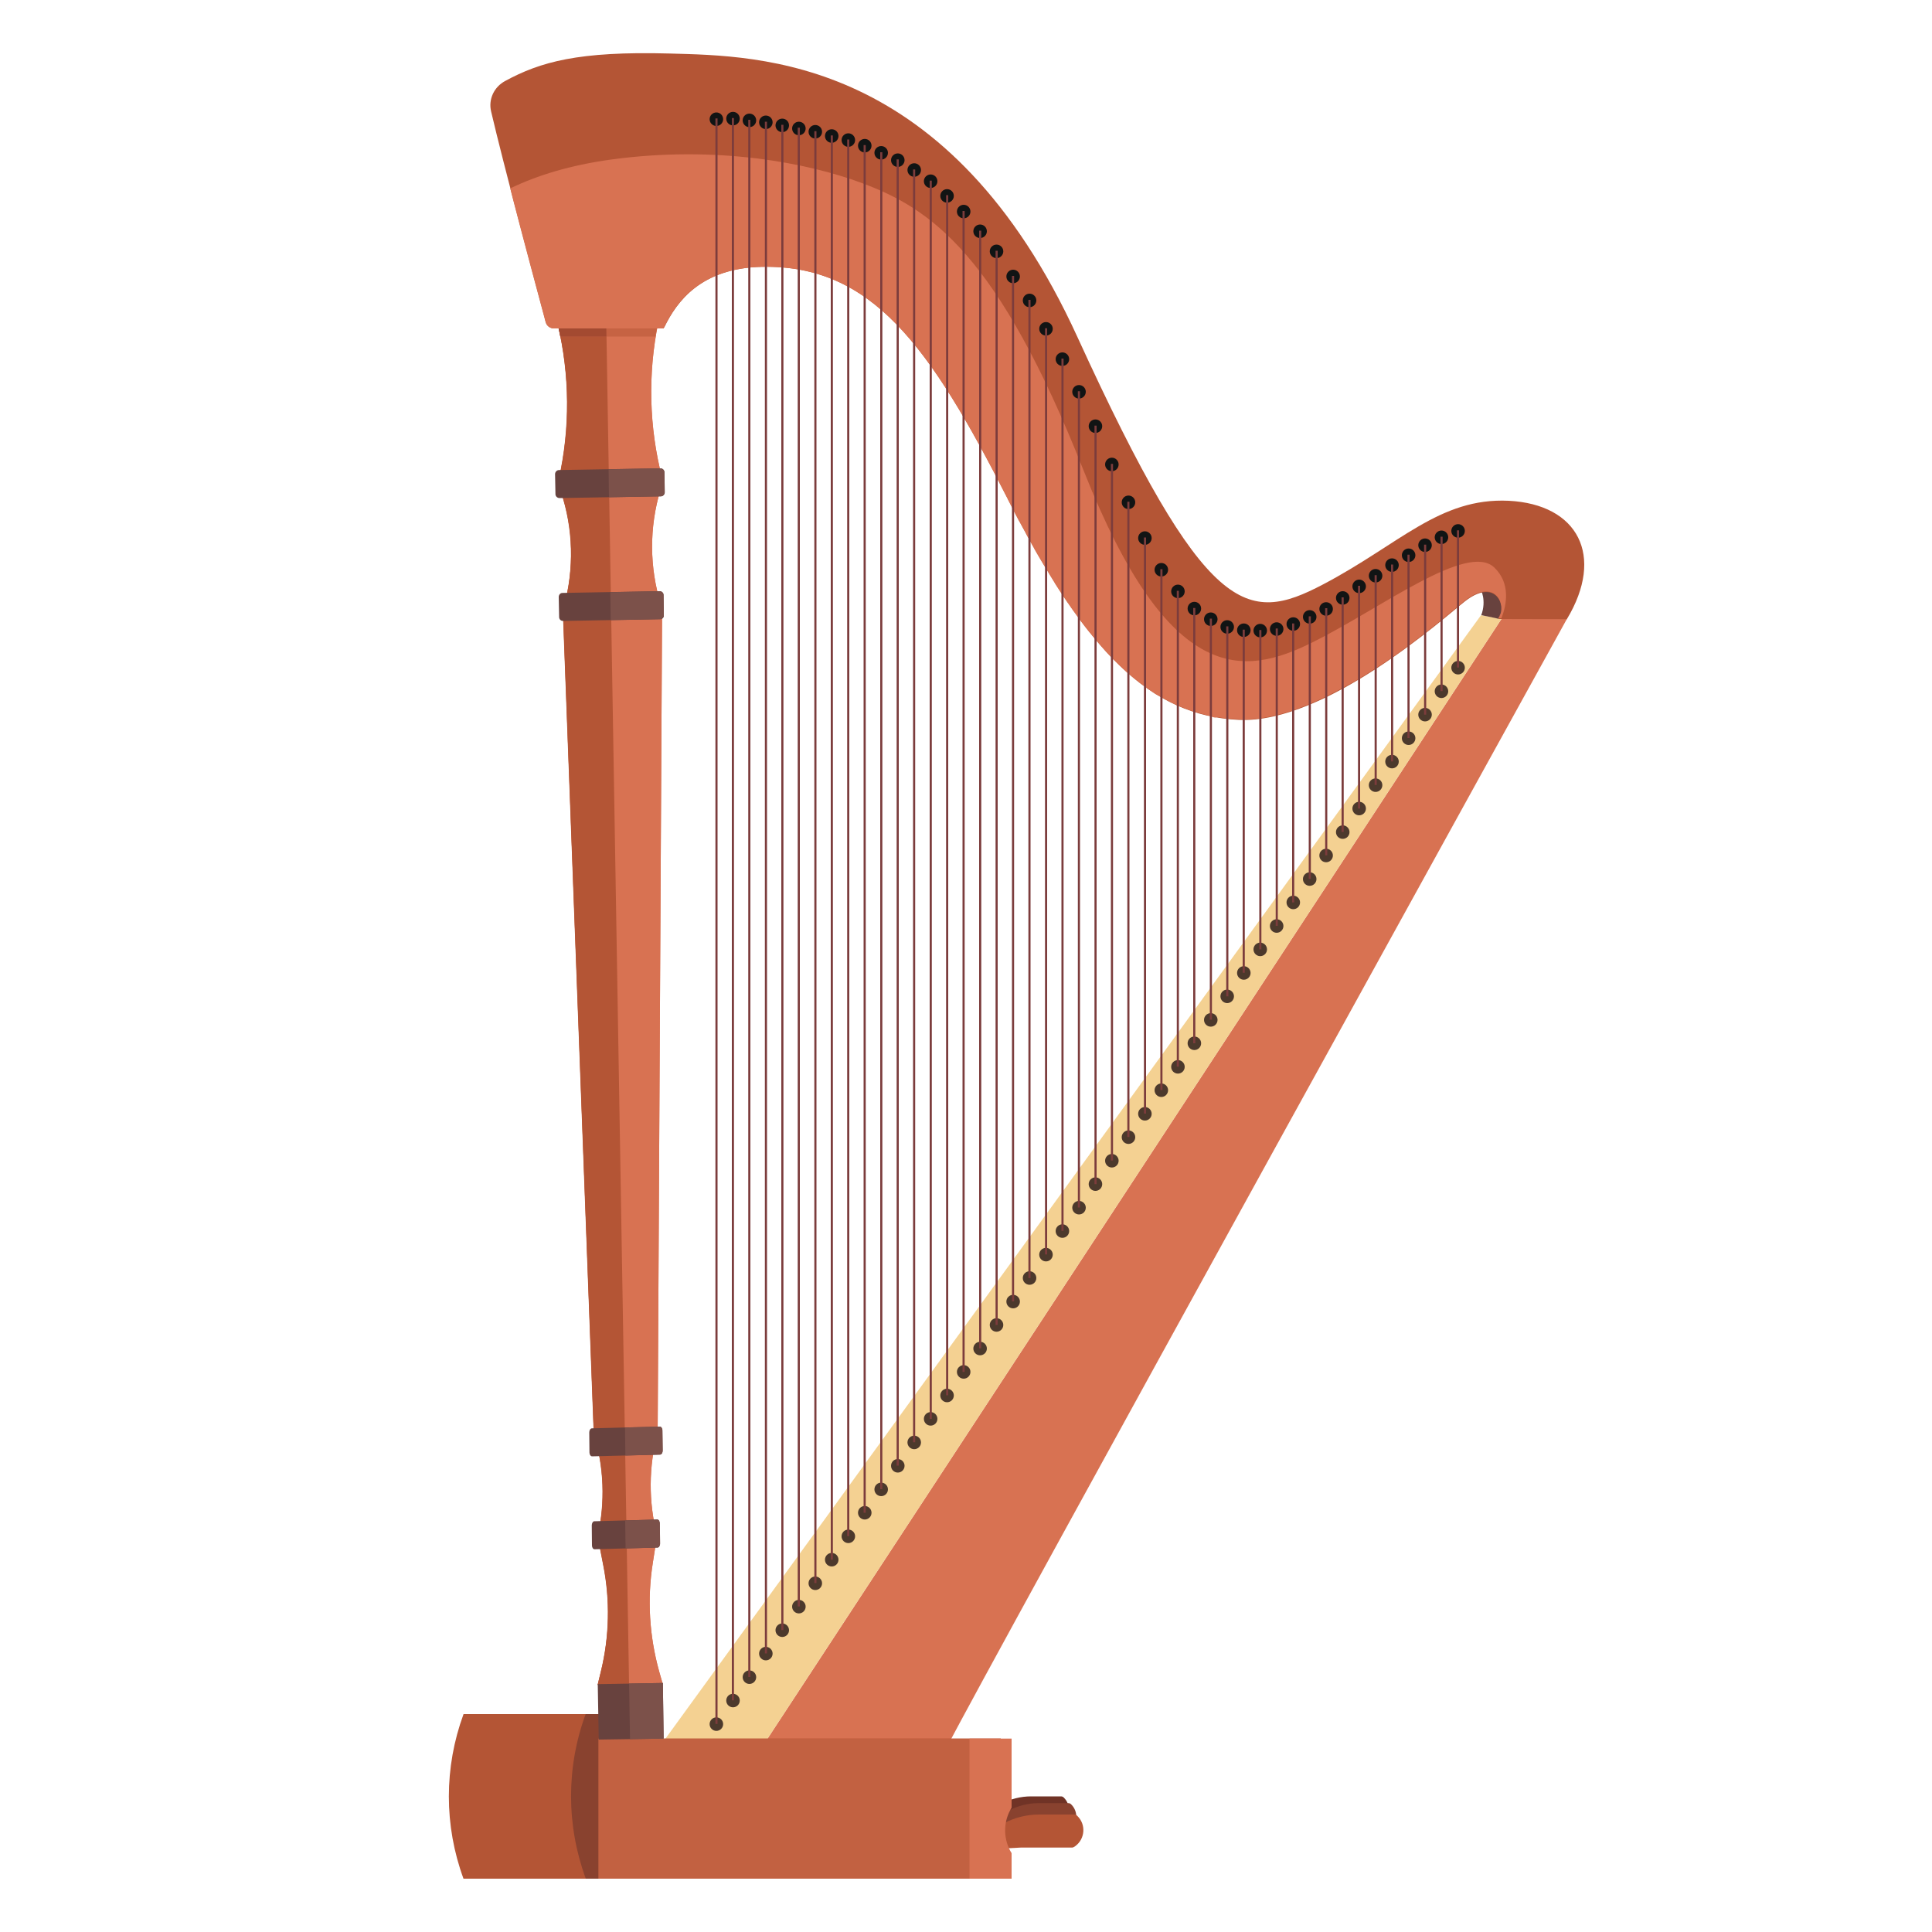 <svg enable-background="new 0 0 1000 1000" viewBox="0 0 1000 1000" xmlns="http://www.w3.org/2000/svg"><path d="m502.6 941.9 15.8-8.3c4.7-2.5 10-3.8 15.3-3.8h15.5c.5 0 1 .2 1.4.6 3.9 3.8 3.5 10.1-.9 13.3l-.2.2c-.3.3-.8.4-1.2.4h-22.4l-21.6 1.1z" fill="#703326"/><path d="m506.5 945.4 15.8-8.3c4.7-2.5 10-3.8 15.3-3.8h15.4c.5 0 1 .2 1.4.6 3.9 3.8 3.5 10.1-.9 13.3l-.2.2c-.3.3-.8.4-1.2.4h-22.4l-21.6 1.1z" fill="#89422f"/><path d="m501.2 953.3 18.6-9.7c5.6-2.9 11.7-4.4 18-4.4h18.2c.6 0 1.2.2 1.6.7 4.6 4.4 4.1 11.9-1.1 15.7l-.3.2c-.4.3-.9.5-1.4.5h-26.4l-25.5 1.3z" fill="#b45535"/><path d="m288.9 250.1 1.5 4.4c6.4 19 6.9 39.8 1.6 59.2l-.6 2.1 16 426.2c5.3 17.1 6 35.6 2 53.1l2.9 14.9c3.6 18.2 3.2 37-1.2 55l-1.7 7 33.6-.5-1.8-6.3c-5.1-18.3-6.3-37.5-3.3-56.3l2.2-14.1c-4.5-17.4-4.4-35.9.3-53.2l2.3-426.5-.6-2.1c-6-19.2-6.1-40-.3-59.3l1.3-4.4-1.6-6.9c-6-26.4-5.9-54 .3-80.3l1.8-7.8-22.3.4-13.6.2-22.3.4 2.1 7.7c7 26.1 8 53.7 2.8 80.3z" fill="#d87252"/><path d="m288.9 250.1 1.5 4.4c6.4 19 6.9 39.8 1.6 59.2l-.6 2.1 16 426.2c5.3 17.1 6 35.6 2 53.1l2.9 14.9c3.6 18.2 3.2 37-1.2 55l-1.7 7 33.6-.5-1.8-6.3c-5.1-18.3-6.3-37.5-3.3-56.3l2.2-14.1c-4.5-17.4-4.4-35.9.3-53.2l2.3-426.5-.6-2.1c-6-19.2-6.1-40-.3-59.3l1.3-4.4-1.6-6.9c-6-26.4-5.9-54 .3-80.3l1.8-7.8-22.3.4-13.6.2-22.3.4 2.1 7.7c7 26.1 8 53.7 2.8 80.3z" fill="#d87252"/><path d="m313.6 154.7-6 .1-22.3.4 2.1 7.7c7 26.1 8 53.7 2.8 80.3l-1.4 7 1.5 4.4c6.4 19 6.9 39.8 1.6 59.2l-.6 2.1 16 426.2c5.3 17.1 6 35.6 2 53.1l2.9 14.9c3.6 18.2 3.2 37-1.2 55l-1.7 7 16.3-.3z" fill="#b45535"/><path d="m340.5 167.3h-52c.6 2.3 1.1 4.6 1.5 6.9h49.2c.4-2.3.8-4.6 1.3-6.9z" fill="#c66343"/><path d="m288.5 167.3c.6 2.3 1.1 4.6 1.5 6.9h23.9l-.1-6.9z" fill="#a34a31"/><path d="m777.2 320.3-396.7 605.2s86.1.7 110.1-22.1c17.2-34 320.4-583 320.4-583z" fill="#d87252"/><path d="m766.6 318.4-429.7 591.9 43.6 15.2 396.7-605.2z" fill="#f4d192"/><path d="m239.9 972.4h79.9v-85.2h-79.9v.1c-10.1 27.5-10.1 57.6 0 85.1z" fill="#b45535"/><path d="m303.2 887.2-.1.1c-10.1 27.5-10 57.6.1 85.1h16.6v-85.2z" fill="#89422f"/><path d="m309.8 899.9h208.2v72.5h-208.2z" fill="#b45535"/><path d="m309.8 899.9h208.2v72.5h-208.2z" fill="#c26141"/><path d="m523.6 972.4h-21.8v-72.5h21.8v35.7l-.6 1.1c-3.9 7.1-3.6 15.7.6 22.5z" fill="#d87252"/><path d="m766.2 305c.3-.1 3.3 5.8.5 13.4 6.1 1.2 9 1.9 9 1.9l1.8-2.2.6-10-7.2-5.1z" fill="#68423e"/><path d="m343.5 899.9-33.6.5-.5-28.7 33.7-.6z" fill="#68423e"/><path d="m780.9 259.2c-35.8-1.7-56.5 22.5-96.1 43.3s-60.6 17.4-127.1-128c-66.4-145.4-164.7-145.5-211.1-146.8-47.4-1.3-67 4.4-85.1 14.2-5.8 3.1-8.8 9.5-7.3 15.8 6.4 27.4 21.7 84.4 28.3 109 .5 2 2.3 3.3 4.3 3.3h56.6c.2-.2.3-.5.5-.7 6.3-13 18.8-30.6 50.7-31.2 56.5-1 86.5 40.4 127.1 120.2 40.7 79.8 73.9 112.1 119.4 114.3s107.7-54 117.1-61.3c9.4-7.4 15.7-5.4 18.1-.3 2.3 5.1-.7 9.4-.7 9.4s11.1.1 35.4.1c19.8-32.9 5.7-59.5-30.1-61.3z" fill="#b45535"/><path d="m773.5 293.8c-13.9-13.5-58.9 21.2-94.2 38.7s-74 23.3-118.4-88.9c-44.4-112.3-79.3-135.7-114.9-148.9-28-10.4-75-19.6-129.9-12.1-20.9 2.9-37.9 8.1-52 14.9.1.4.8 3.1.9 3.6 6.1 23.6 12.9 48.8 16.9 63.7 0 .2.1.3.1.5.1.5.3 1 .4 1.4.5 2 2.3 3.3 4.3 3.3h56.6c.2-.2.3-.5.5-.7 6.3-13 18.8-30.6 50.7-31.2 56.5-1 86.5 40.4 127.1 120.2v.1c.7 1.4 1.4 2.8 2.1 4.1.2.4.4.8.6 1.2.5 1 1 2 1.5 2.9.2.4.5.9.7 1.3.5 1 1 2 1.6 2.9.2.4.4.7.6 1.1.7 1.3 1.4 2.5 2.1 3.8v.1c.7 1.4 1.5 2.7 2.2 4 .1.1.2.3.2.4.6 1.1 1.3 2.3 1.9 3.4.1.3.3.5.4.8.6 1 1.2 2.1 1.8 3.1.1.2.3.5.4.7.7 1.2 1.4 2.4 2.1 3.5 1 1.7 2 3.3 3 4.9.1.1.2.3.2.4 1 1.6 2 3.2 2.9 4.7v.1c2 3.2 4.1 6.3 6.1 9.3.3.5.6.9 1 1.4.9 1.3 1.8 2.6 2.7 3.9 0 0 .1.1.1.1.9 1.3 1.8 2.5 2.7 3.7 0 .1.1.1.1.2 1.8 2.4 3.5 4.7 5.3 6.9.1.1.2.2.3.3 1.7 2.2 3.5 4.2 5.2 6.2.1.1.2.2.3.4 1.7 2 3.4 3.8 5.1 5.6.1.1.2.3.4.4.9.9 1.7 1.7 2.6 2.6l.2.2c.8.8 1.6 1.6 2.4 2.3.1.1.3.2.4.4.8.8 1.7 1.5 2.5 2.3.1.1.3.2.4.3.8.7 1.5 1.3 2.3 2 .1.1.2.2.4.3.8.7 1.7 1.4 2.5 2 .2.1.3.3.5.4.8.6 1.5 1.2 2.3 1.8.1.1.2.1.3.2.8.6 1.7 1.2 2.5 1.8.2.1.4.3.6.4.8.6 1.7 1.1 2.5 1.7.6.4 1.2.8 1.9 1.1.9.5 1.8 1 2.7 1.5 2.5 1.4 4.9 2.6 7.4 3.7h.1c.8.4 1.6.7 2.5 1 .4.2.8.3 1.2.5 3.3 1.3 6.6 2.3 9.9 3.1.1 0 .1 0 .2.1 1.1.3 2.2.5 3.3.7.1 0 .2 0 .3.1.8.7 1.8.9 2.8.5.2-.1.3 0 .4 0 1.1.2 2.1.3 3.2.5.2 0 .3 0 .5.1 1 .1 2.1.2 3.1.3h.5c1.1.1 2.2.2 3.3.2.7 0 1.4.1 2.1.1h2.3.3c.7 0 1.3-.1 2-.1h.2c.7-.1 1.5-.1 2.2-.2.8-.1 1.6-.2 2.4-.3 1.2-.2 2.3-.4 3.5-.6 1.8-.3 3.6-.7 5.5-1.2 1.4-.4 2.9-.8 4.3-1.2 1.5-.4 2.9-.9 4.4-1.4.6-.2 1.2-.4 1.9-.7.2-.1.3-.1.5-.2 1-.4 2.1-.8 3.1-1.2.3-.1.5-.2.8-.3 1-.4 2-.8 3.1-1.3 1-.4 2-.9 3.1-1.4.3-.1.5-.2.8-.4 1-.5 2-.9 3-1.4l3-1.5c.3-.1.5-.3.8-.4 1-.5 2-1 3-1.6 1-.5 2-1.1 3-1.6.3-.1.5-.3.8-.4 1-.6 2-1.1 3-1.7h.1c1-.6 2-1.1 2.9-1.7.3-.2.5-.3.8-.5 1-.6 1.9-1.2 2.9-1.8 1-.6 1.9-1.2 2.9-1.8.2-.2.5-.3.7-.5.9-.6 1.9-1.2 2.8-1.8.9-.6 1.8-1.2 2.8-1.8.2-.2.5-.3.7-.5.9-.6 1.8-1.2 2.7-1.8h.1c.9-.6 1.8-1.2 2.6-1.8.2-.2.5-.3.7-.5.8-.6 1.7-1.2 2.5-1.8 0 0 .1 0 .1-.1 1.3-.9 2.5-1.8 3.7-2.7 0 0 .1-.1.1-.1.8-.6 1.6-1.2 2.3-1.7.2-.2.4-.3.6-.5.8-.6 1.5-1.1 2.3-1.7 0 0 .1-.1.1-.1.7-.5 1.3-1 1.9-1.5h.1c2-1.5 3.9-3 5.6-4.4.2-.1.4-.3.5-.4 7.7-6.2 13.3-11 15.6-12.8 9.4-7.4 15.7-5.4 18.1-.3.2.4.3.8.4 1.1 0 .1.1.2.1.3.1.3.1.6.2.9 0 .1 0 .2.1.3.1.4.1.7.1 1v.2.8.3c0 .3-.1.5-.1.7v.2c-.1.3-.1.6-.2.8 0 .1 0 .1-.1.2-.1.2-.1.4-.2.5 0 .1 0 .1-.1.2-.1.2-.2.4-.2.6-.1.3-.3.5-.4.7-.1.1-.1.2-.2.3v.1s-.1.1-.1.1.3 0 .8 0h.5.3c2.9-7.2 4.7-18.2-3.6-26.2z" fill="#d87252"/><g fill="#111414"><circle cx="677.9" cy="319.3" r="3.5"/><circle cx="370.8" cy="61.7" r="3.5"/><circle cx="379.4" cy="61.4" r="3.5"/><circle cx="387.9" cy="62.3" r="3.5"/><circle cx="396.4" cy="63.3" r="3.5"/><circle cx="404.9" cy="64.9" r="3.5"/><circle cx="413.5" cy="66.5" r="3.5"/><circle cx="422" cy="68.2" r="3.5"/><circle cx="430.5" cy="70.4" r="3.5"/><circle cx="439.1" cy="72.5" r="3.5"/><circle cx="447.6" cy="75.4" r="3.5"/><circle cx="456.1" cy="79.1" r="3.5"/><circle cx="464.7" cy="82.9" r="3.5"/><circle cx="473.2" cy="88" r="3.5"/><circle cx="481.7" cy="93.8" r="3.5"/><circle cx="490.2" cy="101.4" r="3.5"/><circle cx="498.8" cy="109.5" r="3.5"/><circle cx="507.3" cy="119.7" r="3.5"/><circle cx="515.8" cy="130.1" r="3.5"/><circle cx="524.4" cy="143.1" r="3.5"/><circle cx="532.9" cy="155.5" r="3.5"/><circle cx="541.4" cy="170.2" r="3.5"/><circle cx="549.9" cy="185.9" r="3.5"/><circle cx="558.5" cy="202.8" r="3.5"/><circle cx="567" cy="220.6" r="3.5"/><circle cx="575.5" cy="240.4" r="3.5"/><circle cx="584.1" cy="260" r="3.5"/><circle cx="592.6" cy="278.5" r="3.5"/><circle cx="601.1" cy="294.9" r="3.5"/><circle cx="609.7" cy="306.1" r="3.5"/><circle cx="618.2" cy="315" r="3.5"/><circle cx="626.7" cy="320.5" r="3.5"/><circle cx="635.2" cy="324.5" r="3.5"/><circle cx="643.8" cy="326.2" r="3.5"/><circle cx="652.3" cy="326.4" r="3.5"/><circle cx="660.8" cy="325.6" r="3.5"/><circle cx="669.4" cy="323" r="3.5"/><circle cx="686.4" cy="315.2" r="3.5"/><circle cx="695" cy="309.5" r="3.5"/><circle cx="703.5" cy="303.5" r="3.5"/><circle cx="712" cy="298" r="3.5"/><circle cx="720.5" cy="292.5" r="3.5"/><circle cx="729.1" cy="287.4" r="3.5"/><circle cx="737.6" cy="282.2" r="3.5"/><circle cx="746.1" cy="278.1" r="3.5"/><circle cx="754.7" cy="274.8" r="3.5"/></g><circle cx="370.8" cy="892.4" fill="#4c392c" r="3.5"/><circle cx="379.4" cy="880.2" fill="#4c392c" r="3.5"/><circle cx="387.9" cy="868.1" fill="#4c392c" r="3.5"/><circle cx="396.4" cy="855.9" fill="#4c392c" r="3.5"/><circle cx="404.9" cy="843.8" fill="#4c392c" r="3.5"/><circle cx="413.5" cy="831.6" fill="#4c392c" r="3.5"/><circle cx="422" cy="819.5" fill="#4c392c" r="3.5"/><circle cx="430.5" cy="807.3" fill="#4c392c" r="3.5"/><circle cx="439.1" cy="795.2" fill="#4c392c" r="3.5"/><circle cx="447.6" cy="783" fill="#4c392c" r="3.5"/><circle cx="456.1" cy="770.9" fill="#4c392c" r="3.5"/><circle cx="464.7" cy="758.7" fill="#4c392c" r="3.5"/><circle cx="473.2" cy="746.6" fill="#4c392c" r="3.5"/><circle cx="481.7" cy="734.4" fill="#4c392c" r="3.5"/><circle cx="490.2" cy="722.3" fill="#4c392c" r="3.5"/><circle cx="498.8" cy="710.1" fill="#4c392c" r="3.5"/><circle cx="507.3" cy="698" fill="#4c392c" r="3.5"/><circle cx="515.8" cy="685.8" fill="#4c392c" r="3.5"/><circle cx="524.4" cy="673.7" fill="#4c392c" r="3.5"/><circle cx="532.9" cy="661.5" fill="#4c392c" r="3.5"/><circle cx="541.4" cy="649.4" fill="#4c392c" r="3.5"/><circle cx="549.9" cy="637.2" fill="#4c392c" r="3.5"/><circle cx="558.5" cy="625.1" fill="#4c392c" r="3.5"/><circle cx="567" cy="612.9" fill="#4c392c" r="3.5"/><circle cx="575.5" cy="600.8" fill="#4c392c" r="3.5"/><circle cx="584.1" cy="588.6" fill="#4c392c" r="3.5"/><circle cx="592.6" cy="576.5" fill="#4c392c" r="3.5"/><circle cx="601.1" cy="564.3" fill="#4c392c" r="3.5"/><circle cx="609.7" cy="552.2" fill="#4c392c" r="3.5"/><circle cx="618.2" cy="540" fill="#4c392c" r="3.5"/><circle cx="626.7" cy="527.9" fill="#4c392c" r="3.5"/><circle cx="635.2" cy="515.7" fill="#4c392c" r="3.5"/><circle cx="643.8" cy="503.6" fill="#4c392c" r="3.5"/><circle cx="652.3" cy="491.4" fill="#4c392c" r="3.5"/><circle cx="660.8" cy="479.3" fill="#4c392c" r="3.5"/><circle cx="669.4" cy="467.1" fill="#4c392c" r="3.5"/><circle cx="677.9" cy="455" fill="#4c392c" r="3.5"/><circle cx="686.4" cy="442.8" fill="#4c392c" r="3.5"/><circle cx="695" cy="430.7" fill="#4c392c" r="3.5"/><circle cx="703.5" cy="418.5" fill="#4c392c" r="3.5"/><circle cx="712" cy="406.4" fill="#4c392c" r="3.5"/><circle cx="720.5" cy="394.2" fill="#4c392c" r="3.5"/><circle cx="729.1" cy="382.1" fill="#4c392c" r="3.5"/><circle cx="737.6" cy="369.9" fill="#4c392c" r="3.5"/><circle cx="746.1" cy="357.8" fill="#4c392c" r="3.5"/><circle cx="754.7" cy="345.6" fill="#4c392c" r="3.5"/><path d="m370.3 61.3h1.1v831h-1.1z" fill="#7c3c3c"/><path d="m378.8 61.1h1.1v819h-1.1z" fill="#7c3c3c"/><path d="m387.3 62h1.1v806h-1.1z" fill="#7c3c3c"/><path d="m395.9 63h1.1v792.8h-1.1z" fill="#7c3c3c"/><path d="m404.4 64.6h1.1v779.1h-1.1z" fill="#7c3c3c"/><path d="m412.9 66.1h1.1v765.4h-1.1z" fill="#7c3c3c"/><path d="m421.5 67.9h1.1v751.5h-1.1z" fill="#7c3c3c"/><path d="m430 70.1h1.1v737.2h-1.1z" fill="#7c3c3c"/><path d="m438.5 72.2h1.1v722.9h-1.1z" fill="#7c3c3c"/><path d="m447 75.1h1.1v707.9h-1.1z" fill="#7c3c3c"/><path d="m455.6 78.8h1.1v692h-1.1z" fill="#7c3c3c"/><path d="m464.1 82.5h1.1v676.1h-1.1z" fill="#7c3c3c"/><path d="m472.6 87.7h1.1v658.8h-1.1z" fill="#7c3c3c"/><path d="m481.2 93.5h1.1v640.9h-1.1z" fill="#7c3c3c"/><path d="m489.7 101h1.1v621.2h-1.1z" fill="#7c3c3c"/><path d="m498.2 109.2h1.1v600.9h-1.1z" fill="#7c3c3c"/><path d="m506.8 119.4h1.1v578.5h-1.1z" fill="#7c3c3c"/><path d="m515.3 129.8h1.1v556h-1.1z" fill="#7c3c3c"/><path d="m523.8 142.8h1.1v530.8h-1.1z" fill="#7c3c3c"/><path d="m532.3 155.2h1.1v506.3h-1.1z" fill="#7c3c3c"/><path d="m540.9 169.9h1.1v479.4h-1.1z" fill="#7c3c3c"/><path d="m549.4 185.6h1.1v451.5h-1.1z" fill="#7c3c3c"/><path d="m557.9 202.5h1.1v422.5h-1.1z" fill="#7c3c3c"/><path d="m566.5 220.3h1.1v392.6h-1.1z" fill="#7c3c3c"/><path d="m575 240.1h1.1v360.6h-1.1z" fill="#7c3c3c"/><path d="m583.5 259.7h1.1v328.8h-1.1z" fill="#7c3c3c"/><path d="m592.1 278.2h1.1v298.2h-1.1z" fill="#7c3c3c"/><path d="m600.6 294.6h1.1v269.6h-1.1z" fill="#7c3c3c"/><path d="m609.1 305.8h1.1v246.3h-1.1z" fill="#7c3c3c"/><path d="m617.6 314.7h1.1v225.3h-1.1z" fill="#7c3c3c"/><path d="m626.2 320.2h1.1v207.6h-1.1z" fill="#7c3c3c"/><path d="m634.7 324.2h1.1v191.5h-1.1z" fill="#7c3c3c"/><path d="m643.2 325.9h1.1v177.6h-1.1z" fill="#7c3c3c"/><path d="m651.8 326.1h1.1v165.3h-1.1z" fill="#7c3c3c"/><path d="m660.3 325.3h1.1v153.9h-1.1z" fill="#7c3c3c"/><path d="m668.8 322.7h1.1v144.4h-1.1z" fill="#7c3c3c"/><path d="m677.4 319h1.1v135.9h-1.1z" fill="#7c3c3c"/><path d="m685.9 314.8h1.1v127.9h-1.1z" fill="#7c3c3c"/><path d="m694.4 309.2h1.1v121.4h-1.1z" fill="#7c3c3c"/><path d="m702.9 303.2h1.1v115.3h-1.1z" fill="#7c3c3c"/><path d="m711.5 297.7h1.1v108.6h-1.1z" fill="#7c3c3c"/><path d="m720 292.2h1.1v101.9h-1.1z" fill="#7c3c3c"/><path d="m728.5 287.1h1.1v94.9h-1.1z" fill="#7c3c3c"/><path d="m737.1 281.9h1.1v88h-1.1z" fill="#7c3c3c"/><path d="m745.6 277.8h1.1v79.9h-1.1z" fill="#7c3c3c"/><path d="m754.1 274.5h1.1v71h-1.1z" fill="#7c3c3c"/><path d="m342.1 256.9-52.5.9c-1.1 0-2.1-.9-2.1-2l-.2-10.4c0-1.1.9-2.1 2-2.1l52.5-.9c1.1 0 2.1.9 2.1 2l.2 10.4c0 1.1-.9 2.1-2 2.1z" fill="#68423e"/><path d="m343.9 244.4c0-1.1-1-2-2.1-2l-26.8.5.2 14.5 26.8-.5c1.1 0 2-1 2-2.1z" fill="#7c514a"/><path d="m341.7 320.5-50.3.9c-1.1 0-2-.9-2-2l-.2-10.4c0-1.1.8-2.1 1.9-2.1l50.3-.9c1.1 0 2 .9 2 2l.2 10.4c.1 1.2-.8 2.1-1.9 2.1z" fill="#68423e"/><path d="m343.5 308c0-1.1-.9-2-2-2l-25.6.5.2 14.5 25.6-.5c1.1 0 2-1 1.9-2.1z" fill="#7c514a"/><path d="m341.6 752.9-35.1.9c-.8 0-1.4-.9-1.4-2l-.1-10.4c0-1.1.6-2.1 1.4-2.1l35.1-.9c.8 0 1.4.9 1.4 2l.1 10.4c0 1.2-.6 2.1-1.4 2.1z" fill="#68423e"/><path d="m342.8 740.4c0-1.1-.6-2-1.4-2l-17.9.5.2 14.5 17.9-.5c.8 0 1.4-1 1.4-2.1z" fill="#7c514a"/><path d="m340.3 801-32.6.9c-.7 0-1.3-.9-1.3-2l-.1-10.4c0-1.1.6-2.1 1.3-2.1l32.6-.9c.7 0 1.3.9 1.3 2l.1 10.4c0 1.2-.6 2.1-1.3 2.1z" fill="#68423e"/><path d="m341.5 788.5c0-1.1-.6-2-1.3-2l-16.6.5.2 14.5 16.6-.5c.7 0 1.3-1 1.3-2.1z" fill="#7c514a"/><path d="m326.1 900.2 17.4-.3-.4-28.8-17.5.3z" fill="#7c514a"/></svg>